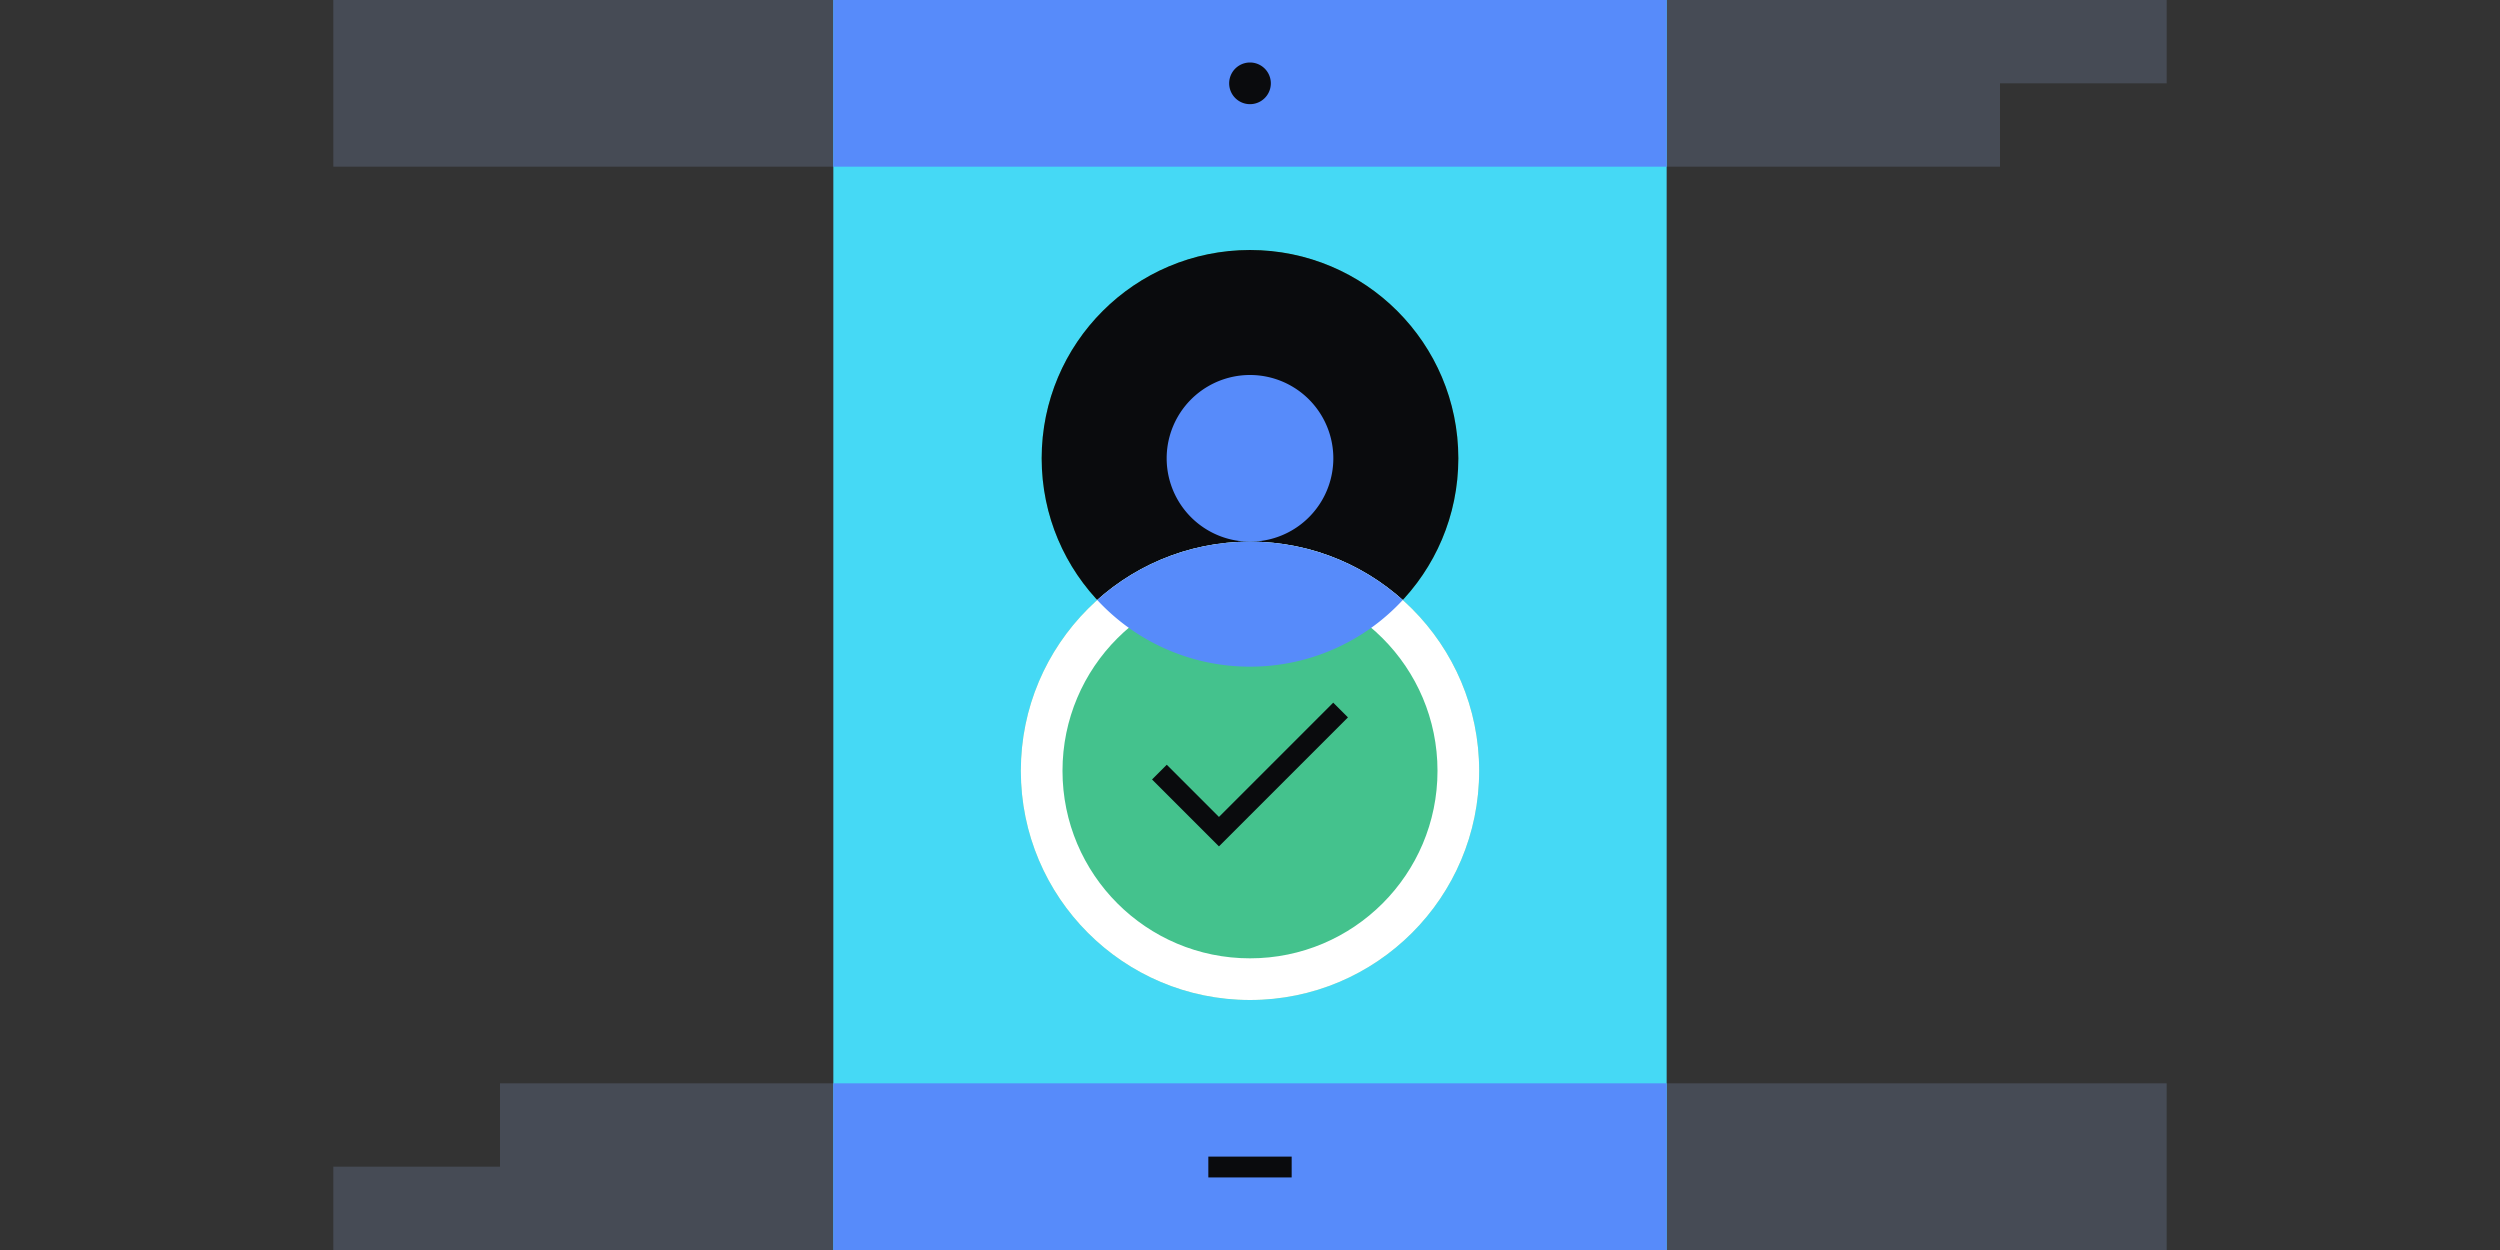 <svg xmlns="http://www.w3.org/2000/svg" fill="none" viewBox="0 0 240 120"><rect x="0" y="0" width="240" height="120" fill="#333333" stroke="none"/><path fill="#464B55" d="M32 0v16h160V8h16V0zm176 104H48v8H32v8h176z"/><path fill="#45D9F5" d="M80 0h80v120H80z"/><path fill="#578BFA" d="M80 0h80v16H80zm0 104h80v16H80z"/><path fill="#44C28D" d="M120 64c11.046 0 20-8.954 20-20s-8.954-20-20-20-20 8.954-20 20 8.954 20 20 20"/><path fill="#0A0B0D" d="M120 64c11.046 0 20-8.954 20-20s-8.954-20-20-20-20 8.954-20 20 8.954 20 20 20"/><path fill="#44C28D" d="M120 96c12.15 0 22-9.85 22-22s-9.85-22-22-22-22 9.85-22 22 9.85 22 22 22"/><path fill="#FFFFFF" fill-rule="evenodd" d="M120 92c9.941 0 18-8.059 18-18s-8.059-18-18-18-18 8.059-18 18 8.059 18 18 18m22-18c0 12.15-9.85 22-22 22s-22-9.85-22-22 9.85-22 22-22 22 9.85 22 22" clip-rule="evenodd"/><path fill="#578BFA" d="M128 44a8 8 0 1 1-16 0 8 8 0 0 1 16 0"/><path fill="#578BFA" d="M120 64a19.95 19.95 0 0 0 14.665-6.4A21.92 21.92 0 0 0 120 52a21.92 21.92 0 0 0-14.664 5.6A19.95 19.95 0 0 0 120 64"/><path fill="#0A0B0D" fill-rule="evenodd" d="m129.403 68.869-12.384 12.384-6.423-6.423 1.414-1.415 5.009 5.01 10.969-10.97z" clip-rule="evenodd"/><path fill="#0A0B0D" d="M122 8a2 2 0 1 1-4 0 2 2 0 0 1 4 0"/><path fill="#0A0B0D" fill-rule="evenodd" d="M124 113.034h-8v-2h8z" clip-rule="evenodd"/></svg>